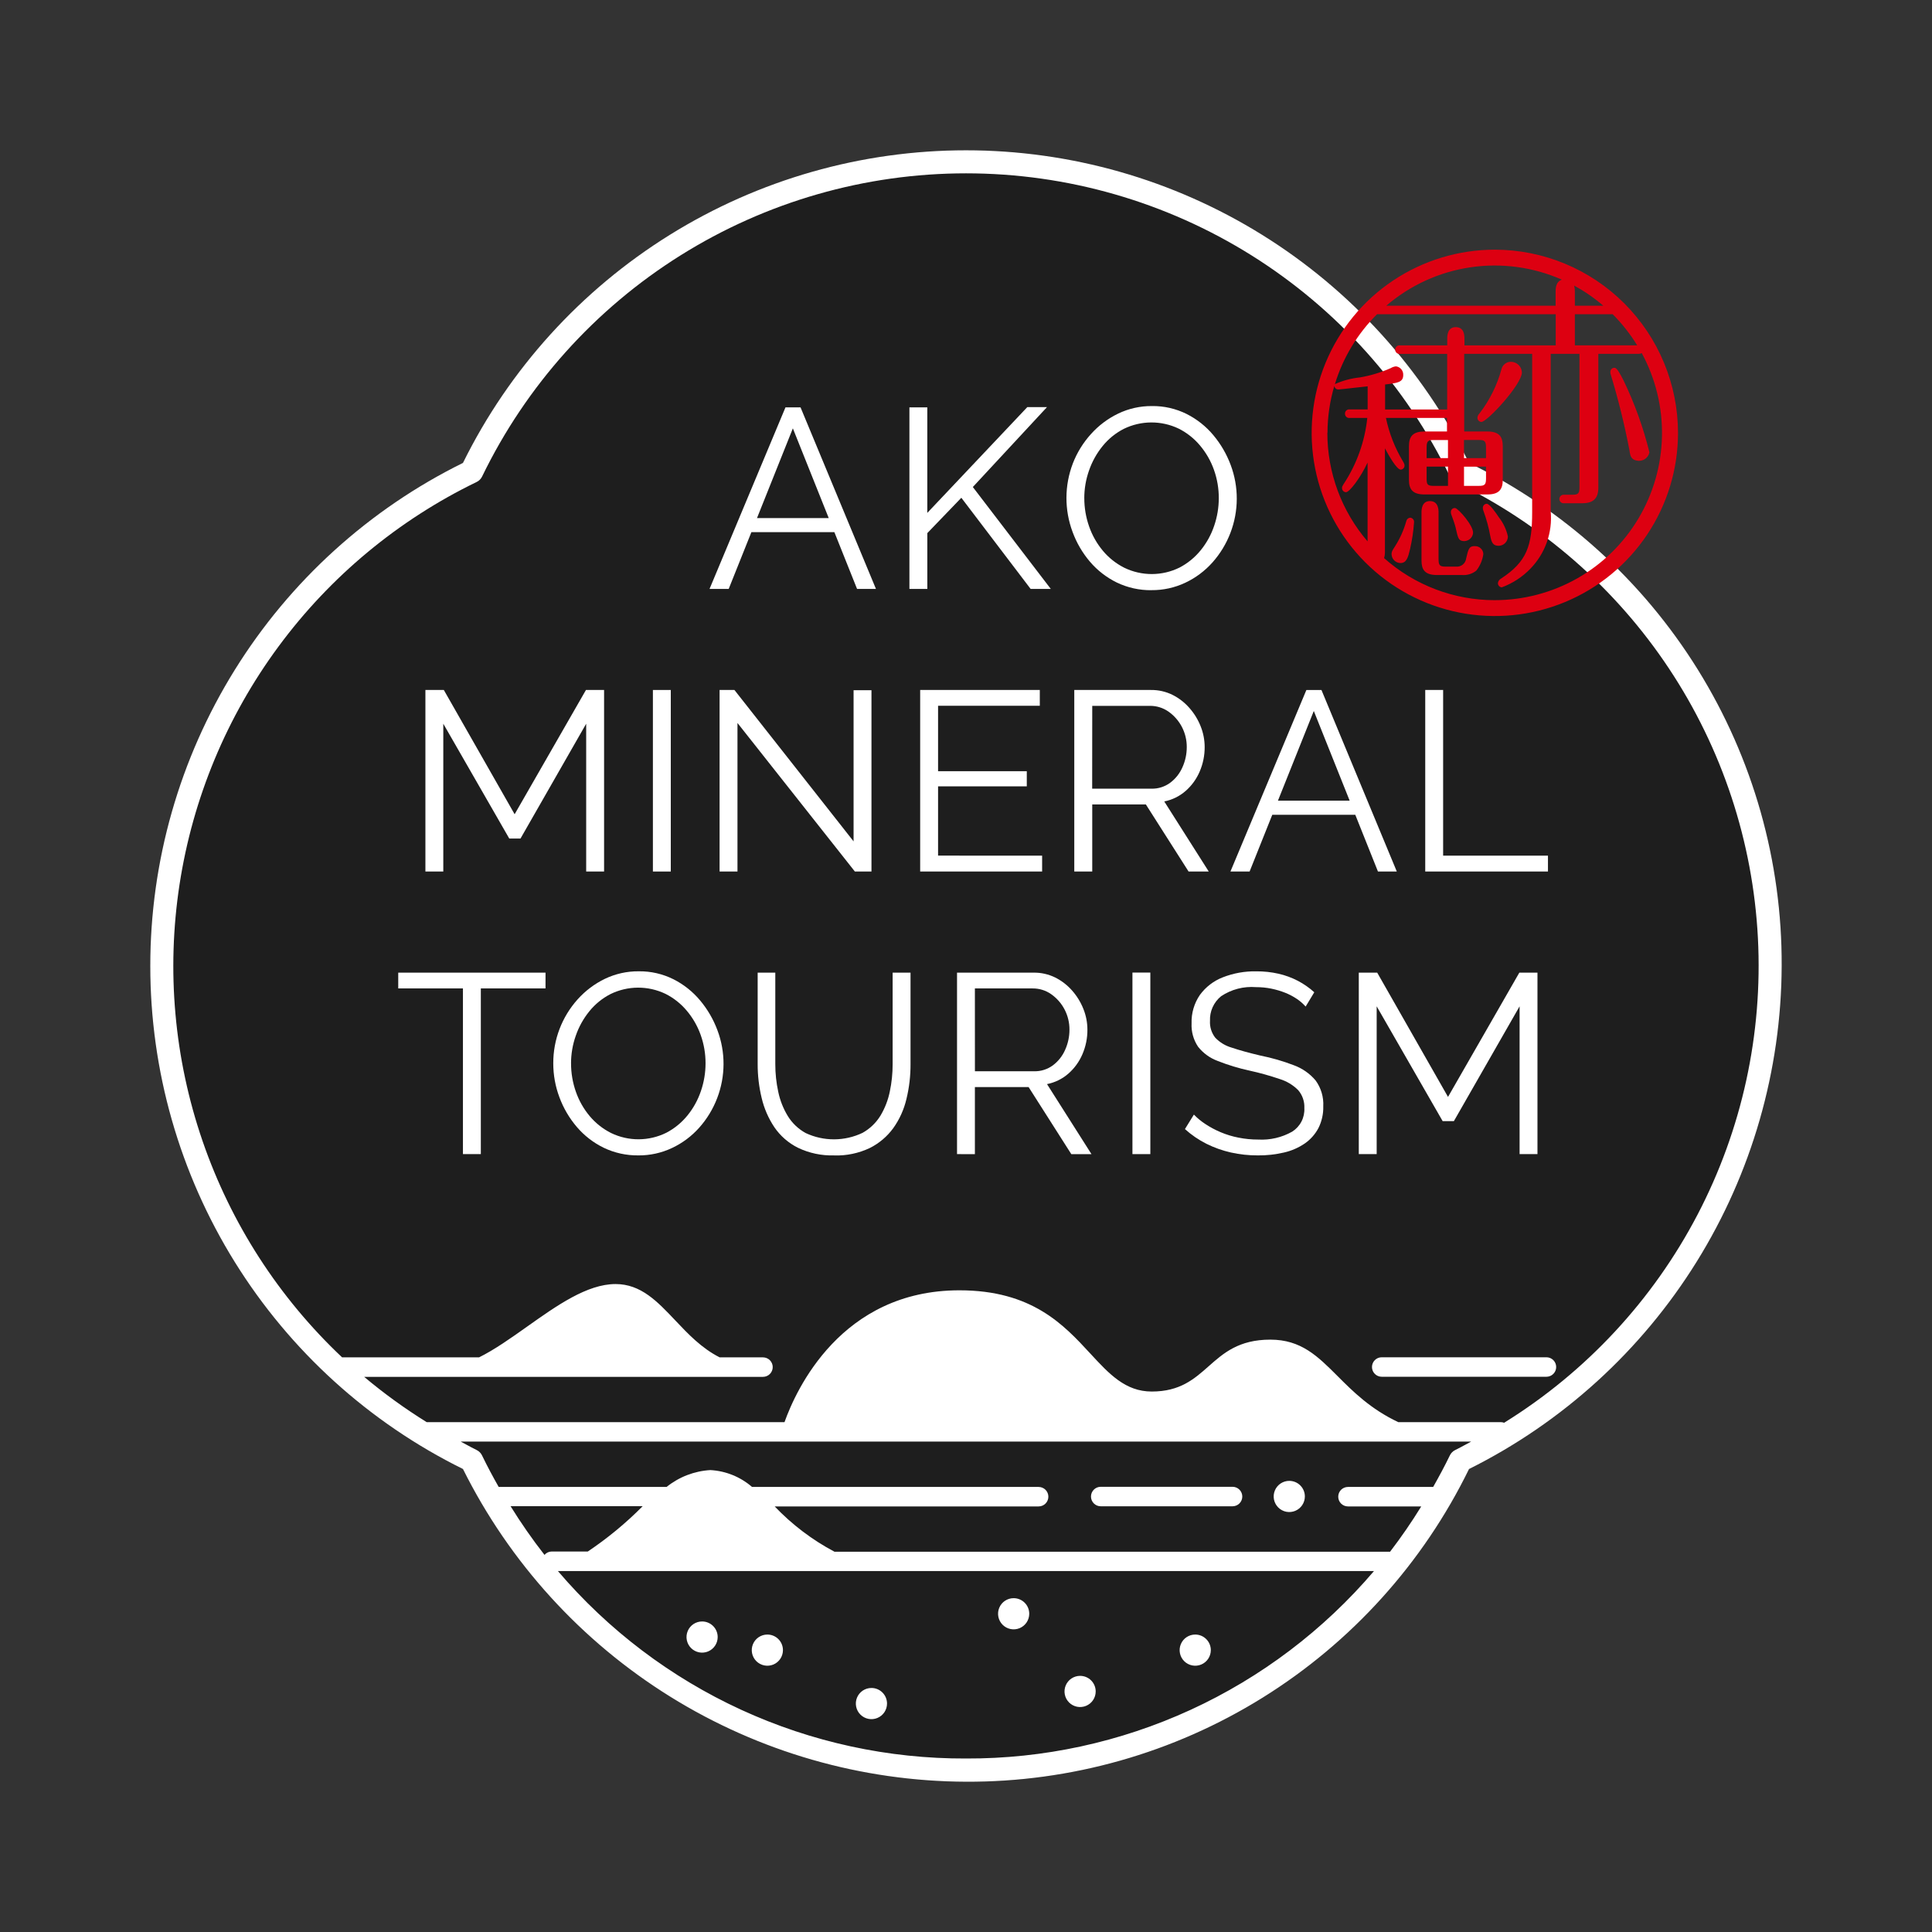 <svg width="180" height="180" viewBox="0 0 180 180" fill="none" xmlns="http://www.w3.org/2000/svg">
<rect x="0" y="0" width="180" height="180" fill="#333333" stroke="none"/>
<path d="M136.867 43.128C132.549 34.385 125.872 27.024 117.59 21.877C109.308 16.73 99.751 14.002 90 14.002C80.249 14.002 70.692 16.73 62.41 21.877C54.127 27.024 47.45 34.385 43.133 43.128C34.388 47.445 27.026 54.122 21.878 62.404C16.73 70.686 14.002 80.244 14.002 89.996C14.002 99.747 16.73 109.305 21.878 117.587C27.026 125.869 34.388 132.546 43.133 136.863C47.479 145.583 54.162 152.926 62.437 158.07C70.711 163.215 80.253 165.96 89.996 166C99.758 166.041 109.333 163.33 117.623 158.177C125.914 153.023 132.583 145.637 136.867 136.866C145.587 132.519 152.929 125.835 158.072 117.56C163.216 109.284 165.959 99.743 165.997 89.999C166.039 80.238 163.329 70.662 158.176 62.372C153.024 54.082 145.638 47.412 136.867 43.128Z" fill="#1E1E1E"/>
<path d="M73.18 37.955H74.585L81.611 54.868H79.85L77.737 49.58H70.005L67.891 54.868H66.106L73.18 37.955ZM77.212 48.27L73.869 39.909L70.527 48.27H77.212Z" fill="white"/>
<path d="M84.728 54.868V37.955H86.395V47.785L95.71 37.932H97.544L90.636 45.375L97.899 54.868H96.02L89.566 46.376L86.397 49.668V54.87L84.728 54.868Z" fill="white"/>
<path d="M107.288 54.986C106.167 55.002 105.059 54.757 104.049 54.272C103.09 53.803 102.239 53.143 101.547 52.331C100.849 51.511 100.302 50.574 99.931 49.563C99.16 47.504 99.168 45.233 99.953 43.179C100.343 42.17 100.916 41.242 101.642 40.44C102.354 39.646 103.215 38.999 104.175 38.535C105.156 38.063 106.232 37.823 107.32 37.832C108.443 37.816 109.554 38.07 110.559 38.57C111.515 39.052 112.363 39.725 113.049 40.548C113.737 41.371 114.281 42.305 114.657 43.311C115.426 45.359 115.417 47.618 114.631 49.659C114.245 50.665 113.68 51.593 112.964 52.399C112.256 53.194 111.394 53.838 110.431 54.292C109.448 54.756 108.373 54.992 107.286 54.983M101.022 46.407C101.02 47.311 101.173 48.209 101.475 49.062C101.763 49.887 102.199 50.654 102.762 51.325C103.311 51.979 103.988 52.514 104.751 52.897C105.553 53.286 106.434 53.486 107.326 53.483C108.217 53.48 109.096 53.273 109.896 52.878C110.659 52.48 111.331 51.929 111.872 51.259C112.422 50.582 112.846 49.811 113.123 48.984C113.406 48.156 113.551 47.287 113.552 46.412C113.555 45.511 113.402 44.616 113.099 43.767C112.806 42.941 112.366 42.174 111.801 41.504C111.252 40.849 110.575 40.314 109.811 39.931C109.013 39.55 108.139 39.355 107.254 39.359C106.369 39.363 105.497 39.567 104.702 39.955C103.938 40.346 103.264 40.894 102.724 41.563C102.173 42.241 101.746 43.011 101.461 43.838C101.169 44.664 101.02 45.534 101.02 46.41" fill="white"/>
<path d="M54.613 81.196V67.428L48.494 78.124H47.447L41.301 67.428V81.198H39.634V64.284H41.35L47.947 75.861L54.592 64.284H56.281V81.196H54.613Z" fill="white"/>
<path d="M62.496 64.284H60.829V81.198H62.496V64.284Z" fill="white"/>
<path d="M68.709 67.358V81.198H67.042V64.284H68.425L79.526 78.388V64.307H81.193V81.196H79.645L68.709 67.358Z" fill="white"/>
<path d="M97.092 79.72V81.198H85.73V64.284H96.876V65.755H87.398V71.853H95.664V73.26H87.398V79.715L97.092 79.72Z" fill="white"/>
<path d="M100.088 81.198V64.284H107.234C107.927 64.275 108.613 64.431 109.235 64.736C109.838 65.038 110.376 65.455 110.819 65.964C111.265 66.47 111.619 67.05 111.866 67.678C112.109 68.288 112.235 68.939 112.236 69.595C112.241 70.381 112.083 71.16 111.772 71.882C111.477 72.576 111.029 73.195 110.461 73.692C109.895 74.186 109.209 74.523 108.472 74.669L112.616 81.196H110.736L106.757 74.947H101.762V81.196L100.088 81.198ZM101.755 73.48H107.281C107.905 73.493 108.515 73.301 109.019 72.932C109.518 72.559 109.912 72.063 110.162 71.492C110.432 70.897 110.57 70.251 110.568 69.599C110.571 68.952 110.418 68.315 110.122 67.74C109.826 67.166 109.395 66.672 108.867 66.3C108.361 65.946 107.757 65.758 107.139 65.763H101.762L101.755 73.48Z" fill="white"/>
<path d="M121.712 64.285H123.117L130.137 81.198H128.381L126.268 75.91H118.536L116.422 81.198H114.637L121.712 64.285ZM125.746 74.599L122.404 66.239L119.062 74.599H125.746Z" fill="white"/>
<path d="M132.786 81.196V64.284H134.453V79.72H144.22V81.198L132.786 81.196Z" fill="white"/>
<path d="M50.824 92.09H44.798V107.526H43.131V92.09H37.103V90.619H50.826L50.824 92.09Z" fill="white"/>
<path d="M59.478 107.645C58.358 107.66 57.249 107.416 56.239 106.93C55.28 106.462 54.429 105.802 53.737 104.99C53.039 104.171 52.49 103.235 52.118 102.225C51.739 101.216 51.546 100.146 51.547 99.068C51.539 96.866 52.35 94.739 53.822 93.101C54.534 92.308 55.395 91.66 56.355 91.196C57.336 90.725 58.412 90.485 59.5 90.494C60.623 90.478 61.734 90.731 62.739 91.232C63.696 91.714 64.544 92.388 65.23 93.211C65.919 94.034 66.463 94.969 66.838 95.974C67.61 98.022 67.6 100.281 66.813 102.323C66.427 103.329 65.862 104.257 65.146 105.062C64.438 105.858 63.576 106.502 62.613 106.955C61.63 107.419 60.555 107.655 59.468 107.646M53.204 99.07C53.201 99.974 53.355 100.872 53.656 101.725C53.945 102.551 54.381 103.318 54.943 103.988C55.492 104.642 56.169 105.177 56.933 105.56C57.736 105.949 58.616 106.148 59.508 106.144C60.399 106.14 61.278 105.932 62.077 105.537C62.841 105.139 63.514 104.587 64.055 103.917C64.605 103.24 65.028 102.469 65.305 101.642C65.589 100.814 65.734 99.945 65.734 99.07C65.737 98.169 65.584 97.274 65.281 96.425C64.988 95.599 64.548 94.832 63.982 94.162C63.434 93.507 62.757 92.972 61.993 92.59C61.194 92.209 60.32 92.013 59.436 92.017C58.551 92.021 57.679 92.225 56.884 92.613C56.119 93.005 55.445 93.552 54.906 94.221C54.355 94.9 53.928 95.67 53.643 96.496C53.352 97.322 53.203 98.192 53.202 99.068" fill="white"/>
<path d="M77.715 107.646C76.549 107.682 75.39 107.437 74.338 106.932C73.454 106.49 72.698 105.831 72.142 105.015C71.588 104.184 71.187 103.26 70.96 102.287C70.712 101.258 70.587 100.203 70.59 99.144V90.619H72.233V99.148C72.232 100.012 72.324 100.875 72.507 101.72C72.673 102.52 72.975 103.285 73.4 103.983C73.809 104.646 74.384 105.191 75.067 105.565C75.897 105.954 76.803 106.153 77.72 106.149C78.636 106.145 79.54 105.938 80.367 105.542C81.052 105.158 81.627 104.605 82.036 103.934C82.451 103.238 82.745 102.477 82.904 101.683C83.079 100.85 83.166 100.001 83.165 99.149V90.619H84.832V99.148C84.837 100.239 84.71 101.327 84.452 102.387C84.224 103.363 83.808 104.286 83.226 105.103C82.654 105.889 81.901 106.527 81.031 106.96C79.997 107.449 78.862 107.686 77.719 107.651" fill="white"/>
<path d="M89.164 107.526V90.619H96.31C97.003 90.611 97.689 90.766 98.311 91.071C98.914 91.374 99.452 91.791 99.895 92.299C100.341 92.805 100.695 93.386 100.942 94.013C101.185 94.623 101.311 95.274 101.312 95.93C101.317 96.716 101.159 97.495 100.848 98.217C100.553 98.911 100.105 99.53 99.537 100.028C98.971 100.522 98.285 100.858 97.548 101.004L101.692 107.531H99.813L95.834 101.282H90.828V107.531L89.164 107.526ZM90.831 99.808H96.357C96.979 99.82 97.588 99.627 98.09 99.259C98.589 98.886 98.983 98.389 99.233 97.819C99.503 97.224 99.642 96.578 99.639 95.925C99.642 95.279 99.489 94.642 99.193 94.067C98.897 93.493 98.466 92.999 97.938 92.627C97.432 92.273 96.828 92.085 96.21 92.09H90.828L90.831 99.808Z" fill="white"/>
<path d="M107.174 90.612H105.507V107.526H107.174V90.612Z" fill="white"/>
<path d="M121.643 93.78C121.397 93.503 121.117 93.259 120.809 93.054C120.473 92.83 120.114 92.642 119.738 92.493C119.325 92.33 118.898 92.203 118.463 92.113C117.988 92.016 117.505 91.968 117.021 91.97C115.873 91.877 114.727 92.174 113.769 92.814C113.429 93.089 113.158 93.44 112.978 93.839C112.798 94.237 112.714 94.672 112.733 95.109C112.7 95.674 112.873 96.232 113.221 96.678C113.642 97.119 114.173 97.439 114.759 97.606C115.457 97.843 116.346 98.089 117.426 98.344C118.49 98.555 119.533 98.858 120.545 99.247C121.333 99.534 122.031 100.022 122.572 100.663C123.08 101.361 123.333 102.213 123.286 103.076C123.304 103.778 123.149 104.474 122.834 105.103C122.532 105.672 122.099 106.161 121.571 106.53C120.986 106.929 120.332 107.216 119.642 107.374C118.838 107.563 118.014 107.654 117.188 107.646C116.343 107.649 115.5 107.558 114.675 107.374C113.887 107.196 113.123 106.924 112.4 106.564C111.674 106.199 111.001 105.738 110.398 105.194L111.233 103.843C111.559 104.181 111.923 104.48 112.317 104.734C112.762 105.026 113.232 105.277 113.722 105.484C114.259 105.711 114.817 105.881 115.389 105.991C115.997 106.112 116.615 106.172 117.235 106.17C118.336 106.231 119.432 105.975 120.392 105.432C120.757 105.2 121.055 104.876 121.254 104.492C121.452 104.107 121.545 103.677 121.523 103.245C121.554 102.633 121.349 102.033 120.951 101.568C120.472 101.088 119.884 100.733 119.236 100.534C118.315 100.22 117.376 99.958 116.424 99.749C115.409 99.529 114.413 99.227 113.447 98.845C112.73 98.581 112.099 98.124 111.625 97.525C111.192 96.884 110.979 96.12 111.017 95.348C110.986 94.404 111.257 93.475 111.79 92.696C112.33 91.957 113.069 91.388 113.922 91.056C114.915 90.667 115.976 90.477 117.043 90.497C117.744 90.492 118.443 90.567 119.127 90.722C119.747 90.864 120.347 91.084 120.912 91.377C121.467 91.667 121.984 92.027 122.449 92.448L121.643 93.78Z" fill="white"/>
<path d="M141.577 107.526V93.757L135.455 104.452H134.408L128.262 93.757V107.526H126.595V90.619H128.311L134.908 102.196L141.553 90.619H143.242V107.526H141.577Z" fill="white"/>
<path fill-rule="evenodd" clip-rule="evenodd" d="M117.589 21.877C125.871 27.024 132.548 34.385 136.866 43.128C145.637 47.412 153.023 54.082 158.175 62.372C163.328 70.662 166.038 80.238 165.996 89.999C165.958 99.743 163.215 109.284 158.071 117.56C152.928 125.835 145.586 132.519 136.866 136.866C132.582 145.637 125.913 153.023 117.622 158.177C109.332 163.33 99.757 166.041 89.995 166C80.252 165.96 70.71 163.215 62.436 158.07C54.161 152.926 47.478 145.583 43.132 136.863C34.387 132.546 27.025 125.869 21.877 117.587C16.729 109.305 14.001 99.747 14.001 89.996C14.001 80.244 16.729 70.686 21.877 62.404C27.025 54.122 34.387 47.445 43.132 43.128C47.449 34.385 54.127 27.024 62.409 21.877C70.691 16.73 80.248 14.002 89.999 14.002C99.75 14.002 109.307 16.73 117.589 21.877ZM50.729 144.866C50.811 144.768 50.914 144.69 51.03 144.635C51.146 144.581 51.273 144.552 51.402 144.55H54.765C56.605 143.316 58.318 141.902 59.877 140.328H47.569C48.538 141.897 49.593 143.412 50.729 144.866ZM69.059 159.298C75.625 162.315 82.77 163.864 89.995 163.836C97.221 163.864 104.366 162.315 110.932 159.299C117.498 156.282 123.327 151.87 128.013 146.369H51.978C56.664 151.87 62.493 156.282 69.059 159.298ZM135.079 135.599C135.185 135.378 135.364 135.199 135.586 135.093C135.907 134.937 136.218 134.767 136.53 134.598C136.708 134.501 136.886 134.405 137.065 134.311H42.926C43.106 134.405 43.285 134.503 43.463 134.6C43.773 134.769 44.082 134.937 44.403 135.093C44.625 135.199 44.803 135.378 44.91 135.599C45.395 136.603 45.918 137.577 46.462 138.535H62.105C63.268 137.6 64.693 137.051 66.182 136.964C67.615 137.041 68.982 137.594 70.066 138.535H96.766C97.007 138.535 97.238 138.63 97.408 138.8C97.578 138.971 97.674 139.202 97.674 139.442C97.674 139.683 97.578 139.914 97.408 140.084C97.238 140.255 97.007 140.35 96.766 140.35H72.176C73.795 142.048 75.677 143.473 77.749 144.572H129.509C130.548 143.215 131.518 141.806 132.414 140.35H125.587C125.347 140.35 125.116 140.255 124.945 140.084C124.775 139.914 124.68 139.683 124.68 139.442C124.68 139.202 124.775 138.971 124.945 138.8C125.116 138.63 125.347 138.535 125.587 138.535H133.525C134.066 137.577 134.593 136.603 135.079 135.599ZM139.854 132.5C139.954 132.503 140.054 132.523 140.147 132.559L140.158 132.541C147.777 127.816 153.989 121.133 158.144 113.188C162.299 105.243 164.246 96.329 163.78 87.375C163.314 78.421 160.453 69.757 155.496 62.287C150.538 54.816 143.667 48.813 135.598 44.905C135.376 44.799 135.197 44.62 135.091 44.398C130.986 35.931 124.58 28.791 116.606 23.795C108.632 18.799 99.413 16.149 90.003 16.149C80.593 16.149 71.374 18.799 63.4 23.795C55.426 28.791 49.02 35.931 44.915 44.398C44.808 44.62 44.63 44.798 44.408 44.905C37.104 48.445 30.768 53.706 25.947 60.236C21.125 66.766 17.962 74.37 16.729 82.393C15.496 90.416 16.23 98.618 18.868 106.295C21.506 113.971 25.969 120.892 31.873 126.462H44.633C46.086 125.741 47.59 124.675 49.109 123.598C51.881 121.633 54.703 119.632 57.352 119.632C59.711 119.632 61.244 121.254 62.907 123.011C64.102 124.276 65.364 125.61 67.048 126.462H71.085C71.326 126.462 71.556 126.558 71.727 126.728C71.897 126.898 71.993 127.129 71.993 127.37C71.993 127.611 71.897 127.842 71.727 128.012C71.556 128.182 71.326 128.278 71.085 128.278H33.929C35.768 129.822 37.715 131.233 39.756 132.5H73.09C74.15 129.523 78.344 120.215 89.387 120.215C96.144 120.215 99.108 123.426 101.577 126.101C103.339 128.01 104.849 129.646 107.305 129.646C109.944 129.646 111.262 128.481 112.604 127.294C113.995 126.064 115.412 124.811 118.355 124.811C121.223 124.811 122.766 126.354 124.613 128.201C126.056 129.645 127.685 131.275 130.277 132.5H139.854ZM128.731 126.454H144.079C144.319 126.454 144.55 126.549 144.72 126.72C144.891 126.89 144.986 127.121 144.986 127.362C144.986 127.602 144.891 127.833 144.72 128.003C144.55 128.174 144.319 128.269 144.079 128.269H128.731C128.491 128.269 128.26 128.174 128.09 128.003C127.919 127.833 127.824 127.602 127.824 127.362C127.824 127.121 127.919 126.89 128.09 126.72C128.26 126.549 128.491 126.454 128.731 126.454ZM119.312 138.213C119.552 138.053 119.833 137.968 120.12 137.969C120.311 137.969 120.499 138.006 120.675 138.079C120.852 138.152 121.012 138.259 121.146 138.394C121.281 138.529 121.388 138.689 121.461 138.866C121.534 139.042 121.571 139.231 121.571 139.421C121.571 139.709 121.485 139.989 121.326 140.228C121.166 140.467 120.939 140.653 120.674 140.763C120.408 140.873 120.116 140.902 119.834 140.846C119.552 140.789 119.294 140.651 119.091 140.448C118.888 140.244 118.749 139.985 118.693 139.704C118.638 139.422 118.667 139.13 118.777 138.864C118.887 138.599 119.073 138.372 119.312 138.213ZM94.441 148.898C94.153 148.897 93.872 148.982 93.633 149.142C93.394 149.301 93.208 149.528 93.098 149.793C92.987 150.059 92.959 150.351 93.015 150.633C93.071 150.915 93.209 151.174 93.412 151.377C93.615 151.58 93.874 151.719 94.156 151.775C94.438 151.831 94.73 151.802 94.996 151.692C95.261 151.581 95.488 151.395 95.648 151.156C95.807 150.917 95.892 150.636 95.892 150.348C95.892 149.964 95.739 149.595 95.467 149.323C95.195 149.05 94.826 148.898 94.441 148.898ZM64.607 151.312C64.846 151.153 65.127 151.068 65.414 151.068C65.799 151.068 66.168 151.221 66.44 151.493C66.712 151.765 66.865 152.134 66.865 152.519C66.865 152.806 66.78 153.087 66.621 153.326C66.462 153.565 66.235 153.752 65.969 153.862C65.704 153.972 65.412 154.001 65.13 153.945C64.848 153.889 64.589 153.751 64.386 153.548C64.182 153.344 64.044 153.085 63.988 152.803C63.932 152.522 63.961 152.229 64.071 151.964C64.181 151.698 64.368 151.472 64.607 151.312ZM70.686 152.532C70.925 152.373 71.206 152.287 71.493 152.287C71.683 152.287 71.873 152.325 72.049 152.397C72.225 152.47 72.385 152.577 72.52 152.712C72.655 152.847 72.762 153.007 72.835 153.184C72.908 153.36 72.945 153.549 72.945 153.74C72.945 154.027 72.86 154.308 72.7 154.547C72.541 154.786 72.314 154.972 72.049 155.082C71.783 155.192 71.491 155.22 71.209 155.164C70.928 155.108 70.669 154.97 70.466 154.767C70.263 154.564 70.124 154.305 70.068 154.023C70.012 153.741 70.041 153.449 70.151 153.184C70.261 152.919 70.447 152.692 70.686 152.532ZM100.632 156.136C100.345 156.136 100.064 156.221 99.825 156.38C99.586 156.54 99.399 156.767 99.289 157.032C99.179 157.298 99.15 157.59 99.206 157.872C99.262 158.154 99.4 158.413 99.604 158.616C99.807 158.819 100.066 158.957 100.348 159.013C100.63 159.069 100.922 159.04 101.187 158.93C101.453 158.82 101.68 158.634 101.839 158.395C101.999 158.155 102.083 157.874 102.083 157.587C102.083 157.202 101.93 156.833 101.658 156.561C101.386 156.289 101.017 156.136 100.632 156.136ZM110.55 152.531C110.789 152.372 111.07 152.287 111.358 152.287C111.548 152.287 111.737 152.325 111.913 152.398C112.09 152.471 112.25 152.578 112.384 152.713C112.519 152.848 112.626 153.008 112.699 153.184C112.771 153.36 112.809 153.549 112.809 153.74C112.809 154.027 112.723 154.308 112.564 154.547C112.404 154.786 112.177 154.972 111.912 155.082C111.646 155.192 111.354 155.22 111.072 155.164C110.79 155.108 110.532 154.97 110.328 154.766C110.125 154.563 109.987 154.304 109.931 154.022C109.876 153.74 109.905 153.448 110.015 153.183C110.125 152.917 110.311 152.691 110.55 152.531ZM81.189 157.265C80.902 157.265 80.621 157.35 80.382 157.509C80.143 157.669 79.957 157.896 79.847 158.162C79.737 158.427 79.709 158.719 79.765 159.001C79.821 159.283 79.96 159.542 80.163 159.745C80.366 159.948 80.625 160.086 80.907 160.142C81.189 160.198 81.481 160.169 81.746 160.058C82.012 159.948 82.238 159.762 82.398 159.523C82.557 159.284 82.642 159.003 82.642 158.715C82.642 158.525 82.604 158.336 82.531 158.16C82.458 157.984 82.351 157.824 82.216 157.689C82.081 157.554 81.921 157.447 81.745 157.374C81.569 157.302 81.38 157.264 81.189 157.265ZM114.834 138.521H102.552C102.311 138.521 102.08 138.617 101.91 138.787C101.74 138.957 101.644 139.188 101.644 139.429C101.644 139.67 101.74 139.9 101.91 140.071C102.08 140.241 102.311 140.337 102.552 140.337H114.834C115.075 140.337 115.305 140.241 115.476 140.071C115.646 139.9 115.742 139.67 115.742 139.429C115.742 139.188 115.646 138.957 115.476 138.787C115.305 138.617 115.075 138.521 114.834 138.521Z" fill="white"/>
<path fill-rule="evenodd" clip-rule="evenodd" d="M129.788 26.139C132.594 24.263 135.893 23.262 139.269 23.262C143.794 23.267 148.132 25.066 151.332 28.266C154.531 31.465 156.332 35.803 156.337 40.328C156.337 43.703 155.336 47.003 153.461 49.809C151.586 52.616 148.92 54.803 145.802 56.095C142.684 57.387 139.252 57.725 135.942 57.067C132.631 56.408 129.59 54.783 127.203 52.396C124.816 50.01 123.191 46.969 122.532 43.659C121.874 40.348 122.211 36.917 123.503 33.798C124.794 30.68 126.981 28.014 129.788 26.139ZM146.657 26.606C146.708 26.79 146.731 26.98 146.727 27.17V28.482H149.375C148.538 27.763 147.626 27.134 146.657 26.606ZM150.248 29.274H146.727V32.174H152.53C151.886 31.121 151.12 30.148 150.248 29.274ZM144.933 27.17C144.933 26.932 144.935 26.234 145.519 26.057C142.841 24.876 139.884 24.477 136.989 24.906C134.094 25.335 131.379 26.575 129.159 28.482H144.933V27.17ZM128.299 29.274C126.473 31.088 125.123 33.325 124.369 35.787C125.111 35.455 125.901 35.244 126.71 35.162C127.694 34.993 128.653 34.704 129.566 34.3C129.716 34.208 129.884 34.15 130.059 34.132C130.254 34.156 130.431 34.253 130.557 34.404C130.682 34.554 130.746 34.747 130.735 34.942C130.735 35.616 130.204 35.685 129.046 35.822V38.149H134.829V32.971H130.419C130.364 32.976 130.308 32.97 130.256 32.952C130.203 32.935 130.155 32.906 130.114 32.869C130.073 32.831 130.04 32.786 130.018 32.735C129.995 32.685 129.984 32.63 129.984 32.574C129.984 32.519 129.995 32.464 130.018 32.413C130.04 32.363 130.073 32.317 130.114 32.28C130.155 32.242 130.203 32.214 130.256 32.196C130.308 32.179 130.364 32.172 130.419 32.177H134.835V31.547C134.835 31.289 134.852 30.478 135.629 30.478C136.406 30.478 136.438 31.221 136.438 31.547V32.177H144.944V29.274H128.299ZM136.396 40.992V42.681L138.448 42.682V41.716C138.448 41.112 138.338 40.992 137.783 40.992H136.396ZM138.45 44.544V43.474L136.398 43.48V45.268H137.784C138.355 45.268 138.45 45.13 138.45 44.544ZM132.915 41.72V42.681L134.905 42.684V40.995H133.565C133.027 40.995 132.915 41.115 132.915 41.72ZM134.905 45.268V43.474H132.915V44.544C132.915 45.113 132.962 45.268 133.565 45.268H134.905ZM124.315 35.959C123.896 37.378 123.682 38.849 123.68 40.328H123.667C123.666 44.038 124.995 47.626 127.414 50.44V43.098C126.762 44.496 125.736 45.859 125.398 45.859C125.297 45.854 125.202 45.809 125.134 45.735C125.066 45.66 125.029 45.562 125.033 45.461C125.033 45.338 125.059 45.297 125.155 45.142L125.192 45.082C126.405 43.24 127.158 41.134 127.387 38.94H125.754C125.698 38.948 125.641 38.943 125.587 38.927C125.532 38.91 125.482 38.882 125.44 38.844C125.398 38.807 125.364 38.76 125.342 38.708C125.319 38.656 125.308 38.6 125.31 38.543C125.308 38.486 125.318 38.429 125.34 38.377C125.362 38.324 125.396 38.277 125.438 38.239C125.481 38.201 125.531 38.173 125.586 38.157C125.64 38.141 125.698 38.137 125.754 38.146H127.421V35.994C127.315 36.002 126.826 36.057 126.293 36.117L126.292 36.117L126.291 36.117L126.291 36.117C125.584 36.197 124.8 36.285 124.719 36.285C124.623 36.293 124.527 36.263 124.452 36.203C124.377 36.142 124.328 36.055 124.315 35.959ZM128.953 51.998C131.791 54.522 135.457 55.916 139.255 55.917L139.257 55.915C141.958 55.915 144.612 55.214 146.961 53.879C149.309 52.545 151.27 50.623 152.651 48.302C154.033 45.981 154.788 43.341 154.842 40.641C154.896 37.941 154.247 35.273 152.959 32.899C152.874 32.945 152.779 32.969 152.682 32.968H148.912V45.457C148.912 46.55 148.309 46.888 147.406 46.888H145.717C145.662 46.893 145.606 46.886 145.554 46.869C145.501 46.851 145.453 46.823 145.412 46.785C145.371 46.748 145.338 46.703 145.316 46.652C145.293 46.601 145.282 46.546 145.282 46.491C145.282 46.435 145.293 46.381 145.316 46.33C145.338 46.279 145.371 46.234 145.412 46.196C145.453 46.159 145.501 46.131 145.554 46.113C145.606 46.095 145.662 46.089 145.717 46.094H146.504C147.06 46.094 147.154 45.957 147.154 45.386V32.968H144.476V47.65C144.564 48.621 144.441 49.601 144.115 50.521C143.789 51.441 143.268 52.28 142.587 52.98C141.841 53.752 140.93 54.348 139.922 54.721C139.822 54.716 139.727 54.671 139.659 54.597C139.591 54.523 139.554 54.425 139.558 54.324C139.569 54.237 139.601 54.154 139.651 54.082C139.7 54.01 139.766 53.95 139.843 53.909C142.255 52.338 142.748 50.855 142.748 47.715V32.968H136.416V40.2H138.565C139.74 40.2 140.009 40.752 140.009 41.563V44.704C140.009 45.635 139.627 46.067 138.565 46.067H132.712C131.586 46.067 131.268 45.565 131.268 44.704V41.564C131.268 40.615 131.682 40.201 132.712 40.201H134.813V38.94H129.125C129.422 40.358 129.953 41.716 130.696 42.959C130.839 43.203 130.855 43.272 130.855 43.358C130.858 43.407 130.851 43.456 130.836 43.503C130.82 43.549 130.795 43.592 130.762 43.629C130.73 43.666 130.69 43.696 130.646 43.718C130.602 43.739 130.554 43.752 130.505 43.755C130.125 43.755 129.395 42.446 129.031 41.77V51.5C129.029 51.669 129.003 51.837 128.953 51.998ZM137.406 50.877C136.866 50.877 136.802 51.152 136.597 52.032C136.571 52.256 136.458 52.461 136.283 52.602C136.108 52.744 135.884 52.811 135.66 52.791H134.677C134.121 52.791 134.027 52.654 134.027 52.066V47.737C134.027 47.41 133.978 46.685 133.216 46.685C132.454 46.685 132.439 47.496 132.439 47.737V52.223C132.439 53.034 132.708 53.574 133.883 53.574H136.216C136.696 53.611 137.173 53.463 137.548 53.16C137.896 52.715 138.121 52.185 138.198 51.625C138.197 51.524 138.174 51.424 138.133 51.331C138.092 51.239 138.032 51.156 137.958 51.087C137.884 51.017 137.797 50.964 137.702 50.929C137.607 50.894 137.506 50.879 137.405 50.884L137.406 50.877ZM131.379 48.232C131.298 48.239 131.221 48.271 131.158 48.323C131.096 48.376 131.051 48.446 131.029 48.524C130.795 49.366 130.437 50.169 129.967 50.906L129.935 50.956C129.707 51.31 129.649 51.399 129.649 51.63C129.654 51.848 129.742 52.055 129.895 52.209C130.049 52.364 130.256 52.453 130.474 52.458C131.044 52.458 131.188 51.941 131.379 51.129C131.564 50.317 131.686 49.493 131.744 48.663C131.749 48.61 131.745 48.557 131.729 48.506C131.714 48.456 131.688 48.409 131.654 48.368C131.62 48.328 131.578 48.295 131.531 48.271C131.483 48.247 131.432 48.235 131.379 48.232ZM140.746 33.706C140.547 33.71 140.355 33.779 140.2 33.904C140.044 34.029 139.935 34.201 139.888 34.395C139.481 35.89 138.786 37.291 137.841 38.519C137.73 38.623 137.662 38.765 137.65 38.916C137.647 39.017 137.684 39.115 137.752 39.189C137.82 39.263 137.915 39.308 138.015 39.313C138.556 39.313 141.792 35.812 141.792 34.691C141.78 34.422 141.664 34.17 141.468 33.986C141.272 33.802 141.013 33.703 140.744 33.708L140.746 33.706ZM150.463 34.272C150.666 34.309 150.968 34.87 151.254 35.43C152.291 37.578 153.102 39.828 153.674 42.144C153.648 42.271 153.597 42.393 153.524 42.501C153.451 42.609 153.358 42.701 153.249 42.773C153.14 42.844 153.018 42.894 152.89 42.918C152.762 42.942 152.631 42.941 152.503 42.914C152.005 42.828 151.882 42.52 151.818 41.983C151.358 39.574 150.769 37.192 150.054 34.846C150.027 34.76 150.021 34.669 150.038 34.581C150.045 34.532 150.062 34.486 150.088 34.444C150.113 34.403 150.147 34.367 150.186 34.338C150.226 34.309 150.271 34.289 150.318 34.277C150.366 34.266 150.415 34.264 150.463 34.272ZM140.489 49.989C140.348 49.334 140.059 48.721 139.645 48.195C139.407 47.832 138.787 46.935 138.518 46.935C138.468 46.937 138.419 46.948 138.373 46.969C138.327 46.99 138.286 47.02 138.252 47.057C138.218 47.094 138.192 47.137 138.175 47.184C138.158 47.232 138.151 47.282 138.153 47.332C138.152 47.415 138.168 47.497 138.201 47.573C138.487 48.352 138.705 49.155 138.853 49.972C138.962 50.541 139.106 50.85 139.614 50.85C139.844 50.851 140.065 50.761 140.228 50.599C140.391 50.438 140.484 50.218 140.486 49.989H140.489ZM136.31 50.411C135.886 50.345 135.847 50.183 135.599 49.08L135.6 49.087C135.551 48.865 135.283 48.109 135.202 47.904C135.176 47.824 135.167 47.74 135.176 47.656C135.18 47.608 135.194 47.562 135.217 47.519C135.24 47.477 135.271 47.439 135.308 47.409C135.346 47.379 135.389 47.357 135.436 47.344C135.482 47.331 135.531 47.327 135.578 47.334C135.876 47.378 137.34 49.033 137.238 49.698C137.206 49.914 137.091 50.109 136.918 50.242C136.744 50.374 136.527 50.435 136.31 50.411Z" fill="#DD0011"/>
</svg>
